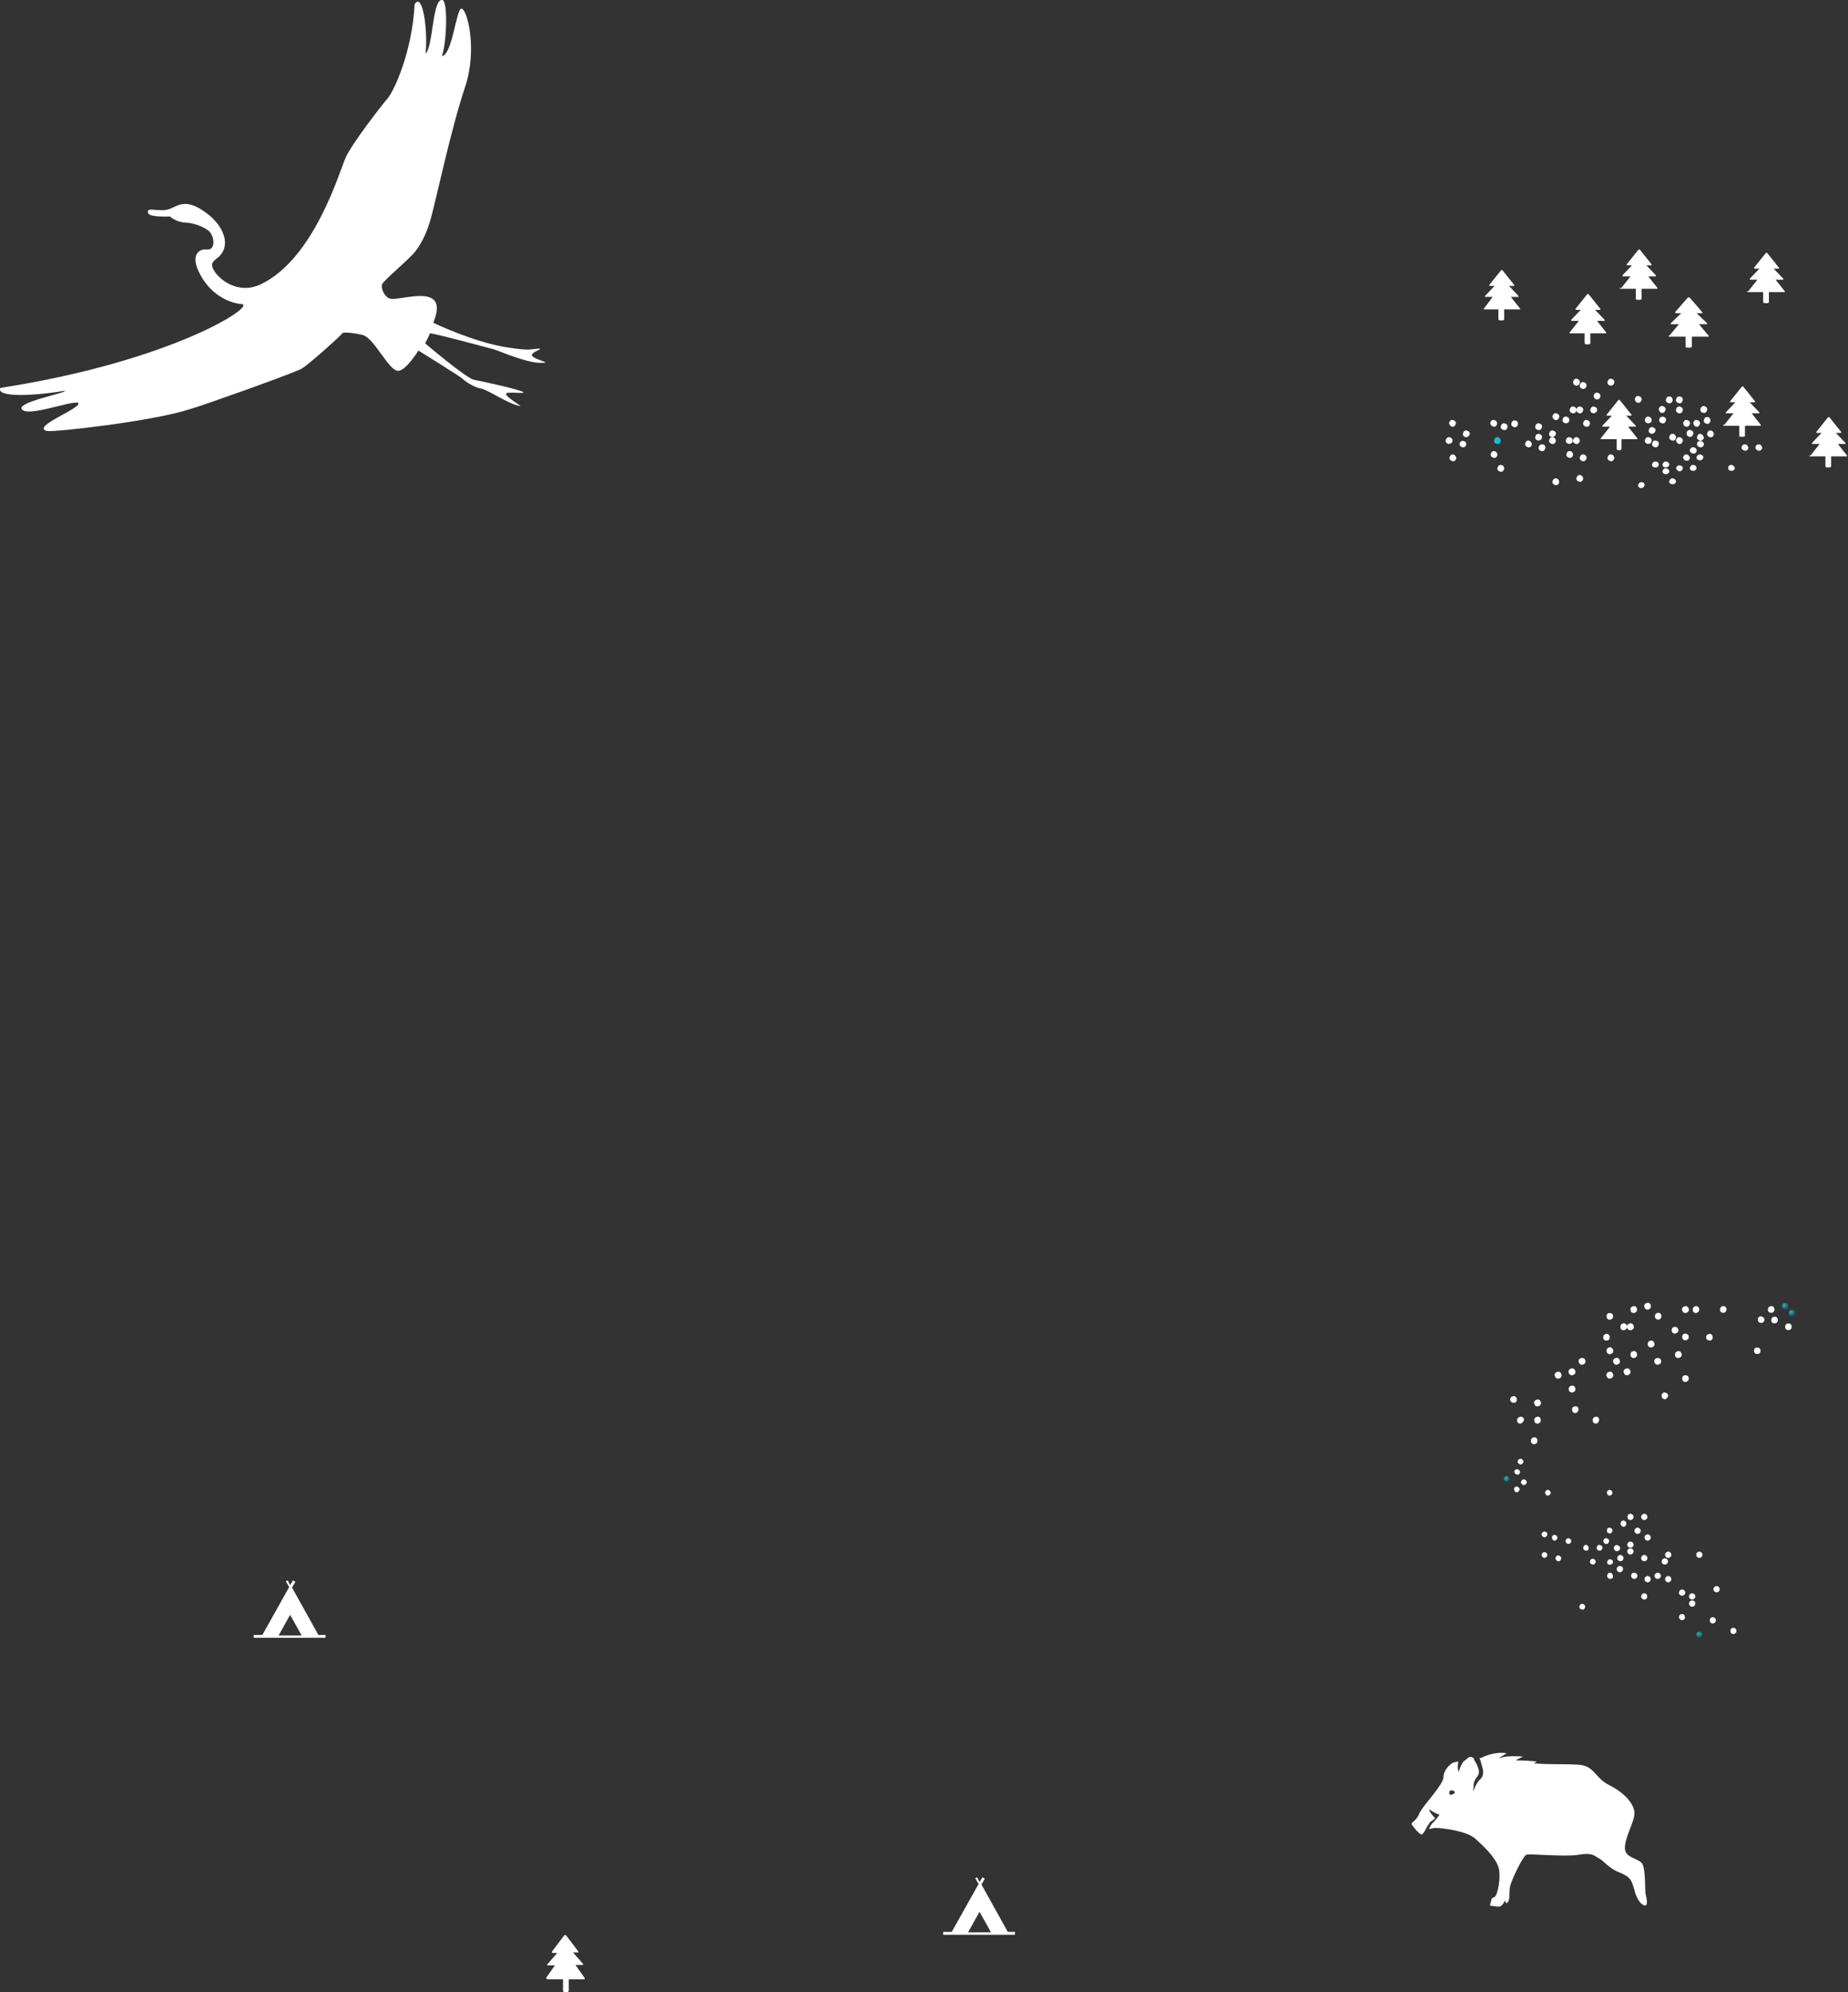 <svg version="1.1" id="Layer_1" xmlns="http://www.w3.org/2000/svg" x="0" y="0" viewBox="0 0 386 416" style="enable-background:new 0 0 386 416" xml:space="preserve"><rect x="0" y="0" width="386" height="416" fill="#333333" stroke="none"/><style>.st0{fill-rule:evenodd;clip-rule:evenodd;fill:#fff}</style><path class="st0" d="M27.2 4.8c-.1-.4-.6-.6-.9-.4-.4.1-.6.6-.4.9.1.4.6.6.9.4.4-.1.6-.5.4-.9" transform="translate(314 272)"/><path class="st0" d="M25.4 5.7c.4-.1.5-.6.4-.9-.1-.4-.6-.6-.9-.4-.4.1-.5.6-.4.9.1.4.5.6.9.4m1.2-4c.1.4.6.6.9.4.4-.1.5-.6.4-.9-.1-.4-.6-.6-.9-.4-.4.1-.5.5-.4.9m-4.6.5c-.4.1-.5.6-.4.9.1.4.6.6.9.4.4-.1.5-.6.4-.9-.1-.3-.5-.5-.9-.4M37.8.8c-.4.1-.6.6-.4.9.1.4.6.6.9.4.4-.1.6-.6.4-.9-.1-.4-.6-.6-.9-.4m-16 7.1c.4-.1.5-.6.4-.9-.1-.4-.6-.6-.9-.4-.4.1-.5.6-.4.9.1.4.5.5.9.4M29.9.1c-.4.1-.6.6-.4.9.1.4.6.6.9.4.4-.1.5-.6.4-.9-.1-.4-.6-.6-.9-.4m11 1.1c-.1-.4-.6-.6-.9-.4-.4.1-.5.6-.4.9.1.4.6.6.9.4.3-.1.5-.5.4-.9M33 2.6c-.1-.4-.6-.6-.9-.4-.4.1-.5.6-.4.9s.6.6.9.4c.3-.1.5-.5.4-.9m4.8 3.9c-.4.1-.5.6-.4.9.1.4.6.6.9.4.4-.1.5-.6.4-.9-.1-.3-.6-.5-.9-.4M27 10.2c-.4.1-.5.6-.4.9.1.4.6.6.9.4.4-.1.5-.6.4-.9-.1-.4-.5-.6-.9-.4M6.9 20.3c-.4.1-.6.6-.4.9.1.4.6.6.9.4.4-.1.6-.6.4-.9-.1-.4-.5-.6-.9-.4" transform="translate(314 272)"/><g transform="translate(373.565 273.443)"><defs><filter id="Adobe_OpacityMaskFilter" filterUnits="userSpaceOnUse" x="0" y="0" width="1.4" height="1.4"><feColorMatrix values="1 0 0 0 0 0 1 0 0 0 0 0 1 0 0 0 0 0 1 0"/></filter></defs><mask maskUnits="userSpaceOnUse" x="0" y="0" width="1.4" height="1.4" id="group-4-b_00000067228565801301051160000001487808066031781287_"><g style="filter:url(#Adobe_OpacityMaskFilter)"><path id="group-4-a_00000162322080856333310510000003758989576143487659_" class="st0" d="M0 0h1.4v1.4H0z"/></g></mask><path d="M.5.1C.1.2-.1.6.1 1c.1.3.5.5.9.4.4-.1.5-.6.4-.9S.8-.1.5.1" style="mask:url(#group-4-b_00000067228565801301051160000001487808066031781287_);fill-rule:evenodd;clip-rule:evenodd;fill:#16becf"/></g><path class="st0" d="M14.1 17.4c-.4.1-.5.6-.4.9.1.4.6.6.9.4.4-.1.6-.6.4-.9-.1-.4-.5-.6-.9-.4m38.7-8c-.4.1-.5.6-.4.9.1.4.6.5.9.4.4-.1.5-.6.4-.9-.1-.3-.5-.5-.9-.4m-29.9.4c-.1-.4-.6-.6-.9-.4-.4.1-.5.6-.4.9.1.4.6.6.9.4.4-.1.6-.5.4-.9m14.9 5.4c-.4.1-.5.6-.4.9.1.4.6.6.9.4.4-.1.5-.6.4-.9-.1-.4-.6-.5-.9-.4m-6.3-6.8c-.1-.4-.5-.6-.9-.4-.4.1-.5.6-.4.9.1.4.6.6.9.4.4-.1.6-.5.4-.9M19.1 23.9c-.4.1-.5.6-.4.9.1.4.6.6.9.4s.5-.6.4-.9c-.1-.4-.5-.6-.9-.4M45.7.8c-.4.1-.5.6-.4.9.1.4.6.5.9.4s.5-.6.4-.9c-.1-.4-.6-.6-.9-.4M6.9 23.9c-.4.1-.5.6-.4.9.1.4.6.6.9.4.4-.1.5-.6.4-.9-.1-.4-.5-.6-.9-.4M35.6 5.1c-.4.1-.5.6-.4.9.1.4.6.6.9.4.4-.1.6-.6.4-.9-.1-.4-.5-.5-.9-.4M4.3 24.3c-.1-.4-.6-.6-.9-.4-.4.1-.6.5-.5.9.1.4.6.6.9.4s.6-.6.5-.9M42.8 6.6c-.4.1-.5.6-.4.9.1.3.6.5.9.4.4-.1.5-.6.4-.9-.1-.4-.5-.6-.9-.4M24.3 12c-.1-.4-.6-.6-.9-.4-.4.1-.6.6-.4.9.1.4.6.6.9.4.4-.1.6-.5.4-.9m9.2 6.8c-.4.1-.5.6-.4.9.1.4.6.6.9.4s.5-.6.4-.9c-.1-.3-.6-.5-.9-.4m2.8-8.6c-.4.1-.5.6-.4.9.1.4.6.6.9.4.4-.1.6-.6.4-.9-.1-.4-.5-.6-.9-.4m-30.1 18c-.4.1-.5.6-.4.9.1.4.6.6.9.4.4-.1.5-.6.4-.9-.1-.4-.5-.6-.9-.4M56.4 3c-.4.1-.5.6-.4.9.1.4.6.5.9.4.4-.1.5-.6.4-.9-.1-.4-.5-.6-.9-.4M14.8 21.7c-.4.1-.5.6-.4.9.1.4.6.6.9.4s.5-.6.4-.9c-.1-.4-.5-.5-.9-.4M53.6 2.9c-.4.1-.5.6-.4.9.1.4.6.5.9.4.4-.1.5-.6.4-.9-.2-.3-.6-.5-.9-.4m5.7 1.5c-.4.1-.5.6-.4.9.1.4.6.5.9.4.4-.1.5-.6.4-.9-.1-.4-.5-.5-.9-.4M15 14.2c-.1-.4-.6-.6-.9-.4-.4.1-.6.6-.4.9.1.4.6.6.9.4.4-.1.6-.6.4-.9m10.6-.4c-.4.1-.6.6-.4.9.1.4.6.6.9.4.4-.1.6-.6.4-.9-.1-.4-.6-.6-.9-.4m-13.5 1.1c-.1-.4-.6-.6-.9-.4-.4.1-.6.6-.4.9.1.4.6.6.9.4.4-.1.6-.5.4-.9m-9.7 6c.4-.1.5-.6.4-.9-.1-.4-.6-.6-.9-.4-.4.1-.6.6-.4.9.1.3.5.5.9.4" transform="translate(314 272)"/><g transform="translate(372.13 272)"><defs><filter id="Adobe_OpacityMaskFilter_00000062155456491783785950000014021911468516881317_" filterUnits="userSpaceOnUse" x="0" y="0" width="1.4" height="1.4"><feColorMatrix values="1 0 0 0 0 0 1 0 0 0 0 0 1 0 0 0 0 0 1 0"/></filter></defs><mask maskUnits="userSpaceOnUse" x="0" y="0" width="1.4" height="1.4" id="group-4-d_00000114057918753703340040000018147589018530854327_"><g style="filter:url(#Adobe_OpacityMaskFilter_00000062155456491783785950000014021911468516881317_)"><path id="group-4-c_00000163755310921591816490000010982443715668904586_" class="st0" d="M0 0h1.4v1.4H0z"/></g></mask><path d="M1 1.4c.4-.1.5-.6.4-.9C1.2.1.8-.1.5.1S-.1.6.1 1c.1.3.5.5.9.4" style="mask:url(#group-4-d_00000114057918753703340040000018147589018530854327_);fill-rule:evenodd;clip-rule:evenodd;fill:#16becf"/></g><path class="st0" d="M32 11.6c-.4.1-.6.6-.4.9.1.4.6.6.9.4.4-.1.6-.6.4-.9-.1-.4-.5-.5-.9-.4M55.7.8c-.4.1-.5.6-.4.9.1.4.6.5.9.4.4-.1.5-.6.4-.9-.1-.4-.5-.6-.9-.4M22 14.5c-.4.1-.6.6-.4.9.1.4.6.6.9.4.4-.1.6-.6.4-.9-.1-.4-.5-.6-.9-.4m-5.8-2.9c-.4.1-.6.6-.4.9.1.4.6.6.9.4.4-.1.6-.6.4-.9-.1-.4-.5-.5-.9-.4m21.5 53.5c-.3-.1-.7-.1-.9.2-.2.3-.1.7.2.9.3.2.7.1.9-.2.1-.3 0-.7-.2-.9m-10.9-8.4c-.2.3-.1.7.2.9.3.2.7.1.9-.2.2-.3.1-.7-.2-.9-.4-.2-.8-.1-.9.2M37 61.1c.3.2.7.1.9-.2.2-.3.1-.7-.2-.9-.3-.2-.7-.1-.9.2-.2.4-.1.8.2.9m-4.4-4.6c-.3-.2-.7-.1-.9.2-.2.3-.1.7.2.9.3.2.7.1.9-.2.2-.3.1-.7-.2-.9" transform="translate(314 272)"/><g transform="translate(314 308.082)"><defs><filter id="Adobe_OpacityMaskFilter_00000099639502725043817870000008746029783534645424_" filterUnits="userSpaceOnUse" x=".1" y=".1" width="1.2" height="1.2"><feColorMatrix values="1 0 0 0 0 0 1 0 0 0 0 0 1 0 0 0 0 0 1 0"/></filter></defs><mask maskUnits="userSpaceOnUse" x=".1" y=".1" width="1.2" height="1.2" id="group-4-f_00000093855990589421574530000006274526161057617833_"><g style="filter:url(#Adobe_OpacityMaskFilter_00000099639502725043817870000008746029783534645424_)"><path id="group-4-e_00000170253968554363700510000009604761014853976203_" class="st0" d="M.1 0h1.3v1.4H.1z"/></g></mask><path d="M.3 1.2c.3.2.7.1.8-.2.2-.2.2-.6-.1-.8C.7 0 .3.1.2.4c-.2.3-.1.6.1.8" style="mask:url(#group-4-f_00000093855990589421574530000006274526161057617833_);fill-rule:evenodd;clip-rule:evenodd;fill:#16becf"/></g><path class="st0" d="M39.8 62.3c-.3-.2-.7-.1-.9.2-.2.3-.1.7.2.9.3.2.7.1.9-.2.2-.4.1-.8-.2-.9m-20-10.6c.3.2.7.1.8-.2.2-.3.1-.7-.2-.8-.3-.2-.7-.1-.8.2-.2.3-.1.7.2.8m10 9.1c-.3-.2-.7-.1-.9.2-.2.3-.1.7.2.9.3.2.7.1.9-.2.1-.3.1-.7-.2-.9m-5.1-5.7c-.3-.2-.7-.1-.9.2-.2.3-.1.7.2.9.3.2.7.1.9-.2.2-.4.1-.8-.2-.9m18.7 11.8c.3.2.7.1.9-.2.2-.3.1-.7-.2-.9-.3-.2-.7-.1-.9.2-.1.3-.1.7.2.9m-2.8-13.7c.3.2.7.1.9-.2.2-.3.1-.7-.2-.9-.3-.2-.7-.1-.9.2-.2.3-.1.7.2.9m7.1 15.9c.3.2.7.1.9-.2.2-.3.1-.7-.2-.9-.3-.2-.7-.1-.9.2-.1.3-.1.7.2.9M26 51.6c-.2.3-.1.7.2.9.3.2.7.1.9-.2.2-.3.1-.7-.2-.9-.3-.1-.7-.1-.9.2m-3.4 4.9c-.3-.2-.7-.1-.8.2-.2.3-.1.7.2.9.3.2.7.1.9-.2 0-.3 0-.7-.3-.9m.2-2c.2-.3.1-.7-.2-.8-.3-.2-.7-.1-.8.2-.2.3-.1.7.2.8.2.1.6 0 .8-.2m-11-1.6c-.3-.2-.7-.1-.8.2-.2.3-.1.6.2.8.3.2.7.1.8-.2.2-.3.1-.6-.2-.8m7.2.7c-.3-.2-.7-.1-.8.2-.2.3-.1.7.2.8.3.2.7.1.8-.2.2-.2.1-.6-.2-.8M8.9 52.2c-.3-.2-.6-.1-.8.2-.2.2-.1.6.2.8.3.2.6.1.8-.2s.1-.6-.2-.8m20.9 6.1c.3.2.7.1.9-.2.2-.3.1-.7-.2-.9-.3-.2-.7-.1-.9.2-.2.3-.1.7.2.9m-16.7-8.8c-.2.3-.1.6.2.8.3.2.6.1.8-.2.2-.3.1-.6-.2-.8-.2-.2-.6-.1-.8.2m16 4.4c.3.2.7.1.9-.2.2-.3.1-.7-.2-.9-.3-.2-.7-.1-.9.2-.2.4-.1.7.2.9M3.3 33.7c.3.2.6.1.8-.2.2-.3.1-.6-.2-.8-.3-.2-.6-.1-.8.2-.2.2-.1.6.2.8m17.9 16.6c.3.2.7.1.8-.2.2-.3.1-.7-.2-.8-.3-.2-.7-.1-.8.2-.2.2-.1.6.2.8M4 38c.3.2.6.1.8-.2.2-.2.1-.6-.2-.8-.3-.2-.6-.1-.8.2-.2.3-.1.6.2.8m22.2 7.3c.3.2.7.1.9-.2.2-.3.1-.7-.2-.9-.3-.2-.7-.1-.9.2-.1.3-.1.7.2.9M9 40.2c.3.2.6.1.8-.2.2-.3.1-.6-.2-.8-.2-.2-.6-.1-.8.2-.1.2-.1.6.2.8m20.1 5.1c.3.2.7.1.9-.2.2-.3.1-.7-.2-.9-.3-.2-.7-.1-.9.2-.2.3-.1.7.2.9m-7.2-5.1c.3.2.6.1.8-.2.2-.3.1-.6-.2-.8-.3-.2-.6-.1-.8.2-.1.2-.1.6.2.8m7.9 9.4c.3.2.7.1.9-.2.2-.3.1-.7-.2-.9-.3-.2-.7-.1-.9.2-.2.3-.1.7.2.9m-2.3-2.3c-.2.3-.1.7.2.9.3.2.7.1.9-.2.2-.3.1-.7-.2-.9-.4-.2-.7-.1-.9.2m-5.6.8c.3.2.7.1.8-.2.2-.3.1-.7-.2-.8-.3-.2-.7-.1-.8.2-.1.3-.1.7.2.8M16.8 63c-.3-.2-.7-.1-.8.2-.2.3-.1.7.2.8.3.2.7.1.8-.2.2-.2.1-.6-.2-.8m-6.4-13.4c.3.2.6.1.8-.2.2-.3.1-.6-.2-.8-.3-.2-.6-.1-.8.2-.1.2 0 .6.2.8m-1.5-1.7c-.3-.2-.6-.1-.8.2-.2.3-.1.6.2.8.3.2.6.1.8-.2.2-.3.1-.7-.2-.8" transform="translate(314 272)"/><g transform="translate(354.188 340.557)"><defs><filter id="Adobe_OpacityMaskFilter_00000008146199905732622110000015642500355032116100_" filterUnits="userSpaceOnUse" x=".1" y=".1" width="1.3" height="1.3"><feColorMatrix values="1 0 0 0 0 0 1 0 0 0 0 0 1 0 0 0 0 0 1 0"/></filter></defs><mask maskUnits="userSpaceOnUse" x=".1" y=".1" width="1.3" height="1.3" id="group-4-h_00000070815329933368476420000012710818483494244514_"><g style="filter:url(#Adobe_OpacityMaskFilter_00000008146199905732622110000015642500355032116100_)"><path id="group-4-g_00000116927432015007306940000008428089309571282578_" class="st0" d="M0 0h1.4v1.4H0z"/></g></mask><path d="M.4 1.3c.3.2.7.1.9-.2s.1-.7-.2-.9C.8.1.4.1.2.4c-.2.3-.1.7.2.9" style="mask:url(#group-4-h_00000070815329933368476420000012710818483494244514_);fill-rule:evenodd;clip-rule:evenodd;fill:#16becf"/></g><path class="st0" d="M17.6 50.7c-.3-.2-.7-.1-.8.2-.2.3-.1.7.2.8.3.2.7.1.8-.2.1-.2 0-.6-.2-.8m6.5 3.2c.3.2.7.1.9-.2.2-.3.1-.7-.2-.9-.3-.2-.7-.1-.9.2-.2.4-.1.7.2.9m9.3.7c.3.2.7.1.9-.2.2-.3.1-.7-.2-.9-.3-.2-.7-.1-.9.2-.2.4-.1.8.2.9m5.5 6.4c-.2.3-.1.7.2.9.3.2.7.1.9-.2.2-.3.1-.7-.2-.9-.3-.2-.7-.1-.9.2m-4.8-7.8c.3.2.7.1.9-.2.2-.3.1-.7-.2-.9-.3-.2-.7-.1-.9.2-.2.3-.1.7.2.9m-9.3-6.5c.3.2.7.1.8-.2.2-.3.1-.7-.2-.9-.3-.2-.7-.1-.8.2-.2.3-.1.7.2.9m19.4 13.7c.3.2.7.1.9-.2.2-.3.1-.7-.2-.9-.3-.2-.7-.1-.9.2-.2.3-.1.7.2.9M26.9 50c-.3-.2-.7-.1-.9.2-.2.3-.1.7.2.9.3.2.7.1.9-.2.2-.3.1-.7-.2-.9m-3.7.9c-.2.3-.1.7.2.9.3.2.7.1.9-.2.2-.3.1-.7-.2-.8-.4-.3-.7-.2-.9.1M2.5 39.5c.3.2.6.1.8-.2.2-.3.1-.6-.2-.8-.3-.2-.6-.1-.8.2-.1.2 0 .6.2.8m31.6 18.8c.3.2.7.1.9-.2.2-.3.1-.7-.2-.9-.3-.2-.7-.1-.9.2-.2.3-.1.7.2.9M2.4 35c-.2.3-.1.6.2.8.2.2.6.2.8-.1.2-.3.1-.6-.2-.8-.3-.2-.6-.1-.8.1" transform="translate(314 272)"/><path class="st0" d="m114 413.1 1.9-2.7h-1.5c-.1 0-.1-.1-.1-.1v-.1l2.1-2.4h-1c-.1 0-.1-.1-.1-.2v-.1l2.5-3.3c.1-.2.3-.2.5 0l2.5 3.3v.2h-1.1l2.1 2.4v.2h-1.6l1.9 2.7c.1.1 0 .2 0 .3H118.8v2.3c0 .2-.1.4-.3.4h-.6c-.2 0-.3-.2-.3-.4v-2.3h-3.2c-.1 0-.2-.1-.2-.2h-.2"/><g><path class="st0" d="M8 12.4 9.8 10H8.3c-.1 0-.1-.1-.1-.1v-.1l2-2.1h-1c-.1 0-.1-.1-.1-.1v-.1l2.4-3c.1-.1.3-.2.4 0l2.4 3v.2h-1.1l2 2.1v.2h-1.6l1.9 2.4c.1.1 0 .2 0 .2H12.2v2c0 .2-.1.3-.3.3h-.6c-.2 0-.3-.1-.3-.3v-2H8.1c-.1 0-.2-.1-.2-.2H8m38.7 5.7 2-2.4h-1.6c-.1 0-.1-.1-.1-.1v-.1l2.2-2.1h-1.1c-.1 0-.1-.1-.2-.1v-.1l2.6-3c.1-.1.3-.2.5 0l2.6 3c.1.1 0 .2 0 .2H52.4l2.2 2.1v.2H52.9l2 2.4c.1.1 0 .2 0 .2h-3.5v2c0 .2-.2.3-.3.3h-.7c-.2 0-.3-.1-.3-.3v-2h-3.4c-.1 0-.2-.1-.2-.2.2.1.2 0 .2 0m16.5-9.3 1.9-2.4h-1.5c-.1 0-.1-.1-.1-.1v-.1l2-2.1h-1c-.1 0-.1-.1-.1-.1v-.1l2.4-3c.1-.1.3-.2.4 0l2.4 3v.2h-1.1l2 2.1v.2h-1.6l1.9 2.4c.1.1 0 .2 0 .2H67.5v2c0 .2-.1.3-.3.3h-.6c-.2 0-.3-.1-.3-.3V9h-3.2c-.1 0-.2-.1-.2-.2.3.1.3 0 .3 0m-37.3 8.6 1.9-2.4h-1.5c-.1 0-.1-.1-.1-.1v-.1l2-2.1h-1c-.1 0-.1-.1-.1-.1v-.1l2.4-3c.1-.1.3-.2.4 0l2.4 3v.2h-1.1l2 2.1v.2h-1.6l1.9 2.4c.1.1 0 .2 0 .2H30.2v2c0 .2-.1.3-.3.3h-.6c-.2 0-.3-.1-.3-.3v-2h-3c-.1 0-.2-.1-.2-.2h.1m10.8-9.3 1.9-2.4H37c-.1 0-.1-.1-.1-.1v-.1l2-2.1h-1c-.1 0-.1-.1-.1-.1v-.1l2.4-3c.1-.1.3-.2.4 0l2.4 3v.2h-1.1l2 2.1v.2h-1.6l1.9 2.4c.1.1 0 .2 0 .2H40.9v2c0 .2-.1.3-.3.3H40c-.2 0-.3-.1-.3-.3v-2h-3.2c-.1 0-.2-.1-.2-.2.3.1.3 0 .4 0m39.5 35 1.9-2.4h-1.5c-.1 0-.1-.1-.1-.1v-.1l2-2.1h-1c-.1 0-.1-.1-.1-.1v-.1l2.4-3c.1-.1.3-.2.4 0l2.4 3v.2h-1.1l2 2.1v.2h-1.6l1.9 2.4c.1.1 0 .2 0 .2H80.5v2c0 .2-.1.3-.3.3h-.6c-.2 0-.3-.1-.3-.3v-2h-3.2c-.1 0-.2-.1-.2-.2.2.1.2 0 .3 0M34.4 28.5c.4.1.7-.2.8-.6.1-.4-.2-.7-.6-.8-.4-.1-.7.2-.8.6-.1.4.2.8.6.8m5.7 3.6c.4.1.7-.2.8-.6.1-.4-.2-.7-.6-.8s-.7.2-.8.6c0 .4.2.7.6.8m-14.3 3.7c.1-.4-.2-.7-.6-.8-.4-.1-.7.2-.8.6-.1.4.2.7.6.8.4 0 .8-.2.8-.6m18.7 5c.1-.4-.2-.7-.6-.8-.4-.1-.7.2-.8.6-.1.4.2.7.6.8s.7-.2.8-.6m4.4-7.9c-.4-.1-.7.2-.8.6-.1.4.2.7.6.8.4.1.7-.2.8-.6s-.2-.7-.6-.8m-20.3-3.7c.4.1.7-.2.8-.6.1-.4-.2-.7-.6-.8-.4-.1-.7.2-.8.6s.3.8.6.8m16.5 5c.4.1.7-.2.8-.6.1-.4-.2-.7-.6-.8-.4-.1-.7.2-.8.6 0 .4.3.8.6.8m-13.5-.5c.1-.4-.2-.7-.6-.8-.4-.1-.7.2-.8.6-.1.4.2.7.6.8.4 0 .7-.2.8-.6m18.6 3.4c.4.1.7-.2.8-.6.1-.4-.2-.7-.6-.8-.4-.1-.7.2-.8.6 0 .4.2.7.6.8m-27.3-1.4c.4.1.7-.2.8-.6.1-.4-.2-.7-.6-.8-.4-.1-.7.2-.8.6 0 .4.2.7.6.8m32.5 2.2c-.4-.1-.7.2-.8.6-.1.4.2.7.6.8.4.1.7-.2.8-.5 0-.5-.2-.8-.6-.9m-29.5-4.4c-.1.4.2.7.6.8.4.1.7-.2.8-.6.1-.4-.2-.7-.6-.8-.4-.1-.7.2-.8.6m27.4 5.1c-.4-.1-.7.2-.8.6-.1.4.2.7.6.8.4.1.7-.2.8-.5 0-.5-.3-.8-.6-.9m12.2 2.2c-.4-.1-.7.2-.8.5-.1.4.2.7.6.8.4.1.7-.2.8-.5 0-.4-.3-.8-.6-.8m-34-9.4c.4.1.7-.2.8-.6.1-.4-.2-.7-.6-.8-.4-.1-.7.2-.8.6 0 .4.2.7.6.8m-3.4 1.5c-.4-.1-.7.2-.8.6-.1.4.2.7.6.8.4.1.7-.2.8-.6.1-.4-.2-.7-.6-.8m-.9-4.4c.4.1.7-.2.8-.6.1-.4-.2-.7-.6-.8-.4-.1-.7.2-.8.6 0 .4.2.8.6.8m25.1 8.6c.4.1.7-.2.8-.6.1-.4-.2-.7-.6-.8-.4-.1-.7.2-.8.6 0 .4.3.7.6.8m-5.5-6.3c-.4-.1-.7.2-.8.6-.1.4.2.7.6.8.4.1.7-.2.8-.6 0-.4-.2-.8-.6-.8m7 3.4c.4.1.7-.2.8-.6.1-.4-.2-.7-.6-.8-.4-.1-.7.2-.8.6-.1.4.2.8.6.8m-5.1 6.5c.4.1.7-.2.8-.6.1-.4-.2-.7-.6-.8-.4-.1-.7.2-.8.6 0 .4.3.7.6.8m.2-9.9c-.4-.1-.7.2-.8.6-.1.4.2.7.6.8.4.1.7-.2.8-.6.1-.4-.2-.8-.6-.8m-5.9 5c.1-.4-.2-.7-.6-.8-.4-.1-.7.2-.8.6-.1.4.2.7.6.8.4 0 .8-.2.8-.6m11.7-.7c-.4-.1-.7.2-.8.6-.1.4.2.7.6.8.4.1.7-.2.8-.6 0-.4-.2-.8-.6-.8m-24.6 1.4c.1-.4-.2-.7-.6-.8-.4-.1-.7.2-.8.6s.2.7.6.8c.4.1.8-.2.8-.6m32.5 4.3c-.4-.1-.7.2-.8.5-.1.4.2.7.6.8.4.1.7-.2.8-.5 0-.4-.3-.8-.6-.8m-12.2 2.1c-.4-.1-.7.2-.8.5s.2.7.6.8c.4.1.7-.2.8-.5 0-.4-.3-.7-.6-.8m-5.8-7.3c-.1.4.2.7.6.8.4.1.7-.2.8-.6.1-.4-.2-.7-.6-.8-.4 0-.8.2-.8.6m-22.2 3.7c-.4-.1-.7.2-.8.6-.1.4.2.7.6.8.4.1.7-.2.8-.6 0-.4-.2-.7-.6-.8M43.8 38c.1-.4-.2-.7-.6-.8-.4-.1-.7.2-.8.6-.1.4.2.7.6.8.4 0 .7-.3.8-.6m-39.4-.1c-.4-.1-.7.2-.8.6-.1.4.2.7.6.8.4 0 .7-.3.8-.6.1-.4-.2-.7-.6-.8" transform="translate(301.98 52)"/><path d="M10.9 39.3c-.4-.1-.7.2-.8.6-.1.4.2.7.6.8.4.1.7-.2.8-.6 0-.4-.2-.7-.6-.8" style="fill-rule:evenodd;clip-rule:evenodd;fill:#16becf" transform="translate(301.98 52)"/><path class="st0" d="M41 48.7c-.4-.1-.7.2-.8.5-.1.4.2.7.5.7.4.1.7-.2.8-.5.1-.3-.1-.7-.5-.7M20.1 37.2c.1-.4-.2-.7-.6-.8-.4-.1-.7.2-.8.6-.1.4.2.7.6.8.4.1.7-.2.8-.6m8 10c-.4-.1-.7.2-.8.6-.1.4.2.7.6.8.4.1.7-.2.8-.6 0-.4-.2-.7-.6-.8m-1.6-7.1c.1-.4-.2-.7-.6-.8-.4-.1-.7.2-.8.6-.1.4.2.7.6.8.4 0 .8-.2.8-.6m-14.9 5c-.4-.1-.7.2-.8.6-.1.4.2.7.6.8.4.1.7-.2.8-.6 0-.4-.2-.8-.6-.8m-7.9-5c-.4-.1-.7.1-.8.5-.1.4.2.7.6.8.4.1.7-.2.8-.6 0-.3-.2-.7-.6-.7m-2.3 0c.1-.4-.2-.7-.6-.8-.4-.1-.7.2-.8.6-.1.4.2.7.6.8.4 0 .7-.2.8-.6m33.2 2.8c-.4-.1-.7.2-.8.6-.1.4.2.7.6.8.4.1.7-.2.8-.6 0-.4-.2-.7-.6-.8m-14.5-3.5c.1-.4-.2-.7-.6-.8-.4-.1-.7.2-.8.6-.1.4.2.7.6.8.4 0 .7-.2.8-.6m3 8.5c-.4-.1-.7.2-.8.6s.2.7.6.8c.4.1.7-.2.8-.6 0-.4-.2-.7-.6-.8m5.7-5c-.4-.1-.7.2-.8.6-.1.4.2.7.6.8.4.1.7-.2.8-.6.1-.4-.2-.7-.6-.8m-27.2 0c-.4-.1-.7.2-.8.6-.1.4.2.7.6.8.4.1.7-.2.8-.6 0-.4-.3-.7-.6-.8m44.5 2.9c-.4-.1-.7.2-.8.5-.1.4.2.7.6.7.4.1.7-.2.8-.5 0-.3-.3-.7-.6-.7m-35.9-3.6c-.4-.1-.7.2-.8.6-.1.4.2.7.6.8.4.1.7-.2.8-.6 0-.4-.3-.7-.6-.8m49.5 2.9c-.3-.1-.7.2-.7.5-.1.4.2.7.6.7.4.1.7-.2.8-.5-.1-.3-.3-.7-.7-.7m-15.8-.7c-.4-.1-.7.2-.8.5-.1.4.2.7.6.7.4.1.7-.2.8-.5 0-.4-.2-.7-.6-.7m3.6 3.5c-.4-.1-.7.2-.8.5-.1.4.2.7.6.7.4.1.7-.2.8-.5 0-.3-.2-.6-.6-.7m4.9-5.7c.1-.4-.2-.7-.6-.8-.4-.1-.7.2-.8.5-.1.4.2.7.6.8.4.1.7-.1.8-.5M23 38.7c.1-.4-.2-.7-.6-.8-.4-.1-.7.2-.8.6-.1.4.2.7.6.8.3 0 .7-.3.8-.6m29.5 1.9c-.1.4.2.7.6.8.4.1.7-.2.8-.5.1-.4-.2-.7-.6-.8-.4-.1-.8.2-.8.5m-39.6-3.4c.1-.4-.2-.7-.6-.8-.4-.1-.7.2-.8.6-.1.4.2.7.6.8.4.1.7-.2.8-.6m7.3 3.6c-.4-.1-.7.2-.8.6-.1.4.2.7.6.8.4.1.7-.2.8-.6.1-.4-.2-.8-.6-.8m27.3-2.2c-.4-.1-.7.2-.8.6-.1.4.2.7.6.8.4.1.7-.2.8-.6 0-.4-.2-.7-.6-.8m-36.8-2.1c.1-.4-.2-.7-.6-.8-.4-.1-.7.2-.8.6 0 .4.3.7.7.8.3.1.7-.2.7-.6M43 40.1c.1-.4-.2-.7-.6-.8-.4-.1-.7.2-.8.6-.1.4.2.7.6.8.4 0 .8-.2.8-.6m-41.7-3c.4.1.7-.2.8-.6.1-.4-.2-.7-.6-.8-.4-.1-.7.2-.8.6 0 .4.3.7.6.8m47.4 9.3c.4.1.7-.2.8-.5.1-.4-.2-.7-.6-.7-.4-.1-.7.2-.8.5 0 .3.3.6.6.7M26 42.2c-.4-.1-.7.2-.8.6-.1.4.2.7.6.8.4.1.7-.2.8-.6 0-.4-.3-.8-.6-.8m20.1 2.2c-.4-.1-.7.2-.8.5-.1.4.2.7.6.7s.7-.2.8-.5c0-.4-.3-.7-.6-.7m-18.7-5.1c-.4-.1-.7.2-.8.6-.1.4.2.7.6.8.4.1.7-.2.8-.6 0-.4-.2-.7-.6-.8m24.4 5.8c-.4-.1-.7.2-.8.5-.1.4.2.7.6.7.4.1.7-.2.8-.5 0-.3-.2-.7-.6-.7m-.9-5.9c.4.1.7-.2.8-.6.1-.4-.2-.7-.6-.8-.4-.1-.7.2-.8.6 0 .4.2.8.6.8m-33.5.8c-.4-.1-.7.2-.8.6-.1.4.2.7.6.8.4.1.7-.2.8-.6 0-.3-.3-.7-.6-.8m35.8 2.9c-.4-.1-.7.2-.8.5-.1.4.2.7.6.7.4.1.7-.2.8-.5.1-.3-.2-.6-.6-.7m-38.7-7.1c-.4-.1-.7.2-.8.6-.1.4.2.7.6.8.4.1.7-.2.8-.6 0-.4-.2-.8-.6-.8m17.9 3.7 1.9-2.4h-1.5c-.1 0-.1-.1-.1-.1v-.1l2-2.1h-1c-.1 0-.1-.1-.1-.1v-.1l2.4-3c.1-.1.3-.2.4 0l2.4 3v.2h-1.1l2 2.1v.2h-1.6l1.9 2.4c.1.1 0 .2 0 .2H36.7v2c0 .2-.1.3-.3.3H36c-.2 0-.3-.1-.3-.3v-2h-3.2c-.1 0-.2-.1-.2-.2 0 .1 0 .1.1 0m25.8-2.8 1.9-2.4h-1.5c-.1 0-.1-.1-.1-.1v-.1l2-2.1h-1c-.1 0-.1-.1-.1-.1v-.1l2.4-3c.1-.1.3-.2.4 0l2.4 3v.2h-1.1l2 2.1v.2h-1.6l1.9 2.4c.1.1 0 .2 0 .2H62.5v2c0 .2-.1.3-.3.3h-.6c-.2 0-.3-.1-.3-.3v-2h-3.2c-.1 0-.2-.1-.2-.2h.3" transform="translate(301.98 52)"/></g><path class="st0" d="m61.2 330-.6 1-.5-1-.4.2.7 1.2-5.6 10H53v.6h15v-.6h-1.5l-5.5-9.9.7-1.2-.5-.3zm-.6 7.2 2.4 4.3h-4.8l2.4-4.3zm-6-277.9c11.1-5.4 16.3-23.5 17.6-26.4C73.5 30 79.7 22 81 20.5c1.3-1.5 5.1-9.7 5.6-19.6 1.6-2.7 2.8 5 2.3 10.3C90.5 9.7 90.3-.4 92.4 0c1.2.2.9 9.1-.1 11.7 2.2-.2 3-10 4.1-9.9 1.2.1 3.4 8.6.7 16.5-2.8 8.3-6.1 23.7-7 26.9-1.1 4.3-2.7 6.4-3.2 7.1-1.2 1.7-6.9 6.3-7.1 7.1-.3 1 .7 2.9 1.9 3 2.5.3 12.3-3.5 8.8 5 0 0 8.3 4 15.2 5.1 5.5.9 5.2.3 6.9.3 1 0-1.6.7-1.5 1.4.2.7 3.2 1.4 2.8 1.5-3 .6-9.7-2.5-10.9-2.8-1.2-.3-11.8-3.2-13.2-3.3 0 0-.1.4-1 2.1 0 0 8.6 7.3 10.2 7.6 1.6.3 9.9 2.1 10.3 2.6.4.4-3.5-.2-3.6.3-.1.7 3.4 2.7 3 2.6-2.6-.4-6.8-3.5-8.4-3.7-1.5-.3-3.3-1.6-3.8-2.1-.4-.4-9.1-5.8-9.1-5.8s-2.9 4.7-4.5 4.2c-1.9-.5-4.8-6.7-7-7.4-.9-.3-4.2-.8-4.4-.4-.2.4-7.4 6.9-8.7 7.5-3.1 1.4-20.2 7.5-23 8.3C31.9 88 11 90.3 9.8 90c-3.5-.9 7.7-4.9 6.5-5.9-1.7-.4-10.4 3-11.7 1.4-1.5-1.5 10-3.6 8.9-3.9C5.6 82.9-.9 82.8.1 81c36-5.6 53.5-17.2 50.4-17.5 0 0-5.5-.2-8.7-6.2-2.2-4.1-.2-5.4 1.4-5.2 1.8.2 1.7-2.5.5-3.8-.5-.5-2.6-1.7-4.8-1.8-2.2-.1-3.4-1.3-3.4-1.3s-4.1.2-4.5-.6c-.7-1.7 2.3-.1 4.5-1 1.5-.5 3.2-2.4 7.5.8 3.6 2.6 5.1 6.4 3.1 8.8-.8 1-2.2 1.3-1.7 2.7 1 2.4 5.4 5.8 10.2 3.4zM205.2 392l-.6 1-.5-1-.4.2.7 1.2-5.6 10H197v.6h15v-.6h-1.5l-5.5-9.9.7-1.2-.5-.3zm-.6 7.2 2.4 4.3h-4.8l2.4-4.3zm98.2-24.5c-.2-.4 0-.7 0-.7s.5-.4 1 .1c.4.3-.8.9-1 .6m40.9 20.7c-.1-.8 0-4.9-.6-6.1-.6-1.3-3.7-1.2-3.7-3.4 0-2.3 2-5.5 2-7.3s-2-4.2-5.2-5.8c-3.2-1.6-3.1-4.1-6.5-4.3-2.6-.2-6.5 0-9.3-.3l.6-.4c-2.6-.2-3.6-.2-4.1-.2 0 0-.1 0-.2-.1l1.4-.7c-2.5-.2-4.1 0-4.8.3h-.2l1.6-1c-2.5-.4-4.8.7-5.4 1h-.3c.2.4.4 1 .5 1.5.4 1.1.5 2.3-.4 3-.7.6-1.4 2.5-1.4 2.5l.1-1.1c0-1.8 1.2-1.9 1.1-3.1 0-.8-.7-2-1.1-2.6h.2s-.6-.6-1.1-.4c-.2.1-.3.2-.5.3h.1c-.1.1-.3.2-.4.3l-.2.2h-.1c-.8.9-1.1 2.3-1.1 2.3-.3-.6-.2-1.5-.1-2.2-.4.1-.7.2-.9.2-.7.2-2.2 1.6-2.2 3.1 0 1.6-4.3 5.9-5 7.5-.6 1.7-1.9 1.9-1.6 2.4.3.5 1.9 2.5 2.2 2 .1-.2.3-.3.4-.5.2-.4.9-1.7 1.3-2.1.3-.2.6-.4 1-.7-.2-.2-1.2-1.2-1.3-1.9 0 0 1.6 1.1 2.2 1.1.1-.1.2-.2.3-.4 0 0-.1.2-.3.4-.4.6-1.2 1.6-1.6 1.9-.2.2-.4.6-.6 1.2.4-.2.9-.3 1.4-.3 1.3 0 6.4.6 8.2 2.2 1.8 1.6 4.2 3.9 4.9 6 .6 2.1-.2 5.9-.8 6.2l-.6.3-.4 1.5s1.6.3 2.1.2c.5-.1 1.1-1.3 1.1-1.3s.1 1.1.6.3c.5-.7.1-2.2.5-3.5.4-1.4 2.6-6 3.3-6.3.6-.3 8 .5 10.9 0 3-.5 3.2.2 4.2.7 1.1.5 2 2.1 4.4 3 2.4 1 2.5 1.7 3.1 3.7.5 2.1 1.6 3.2 2.2 3.2.7 0 .3-1.7.1-2.5"/></svg>